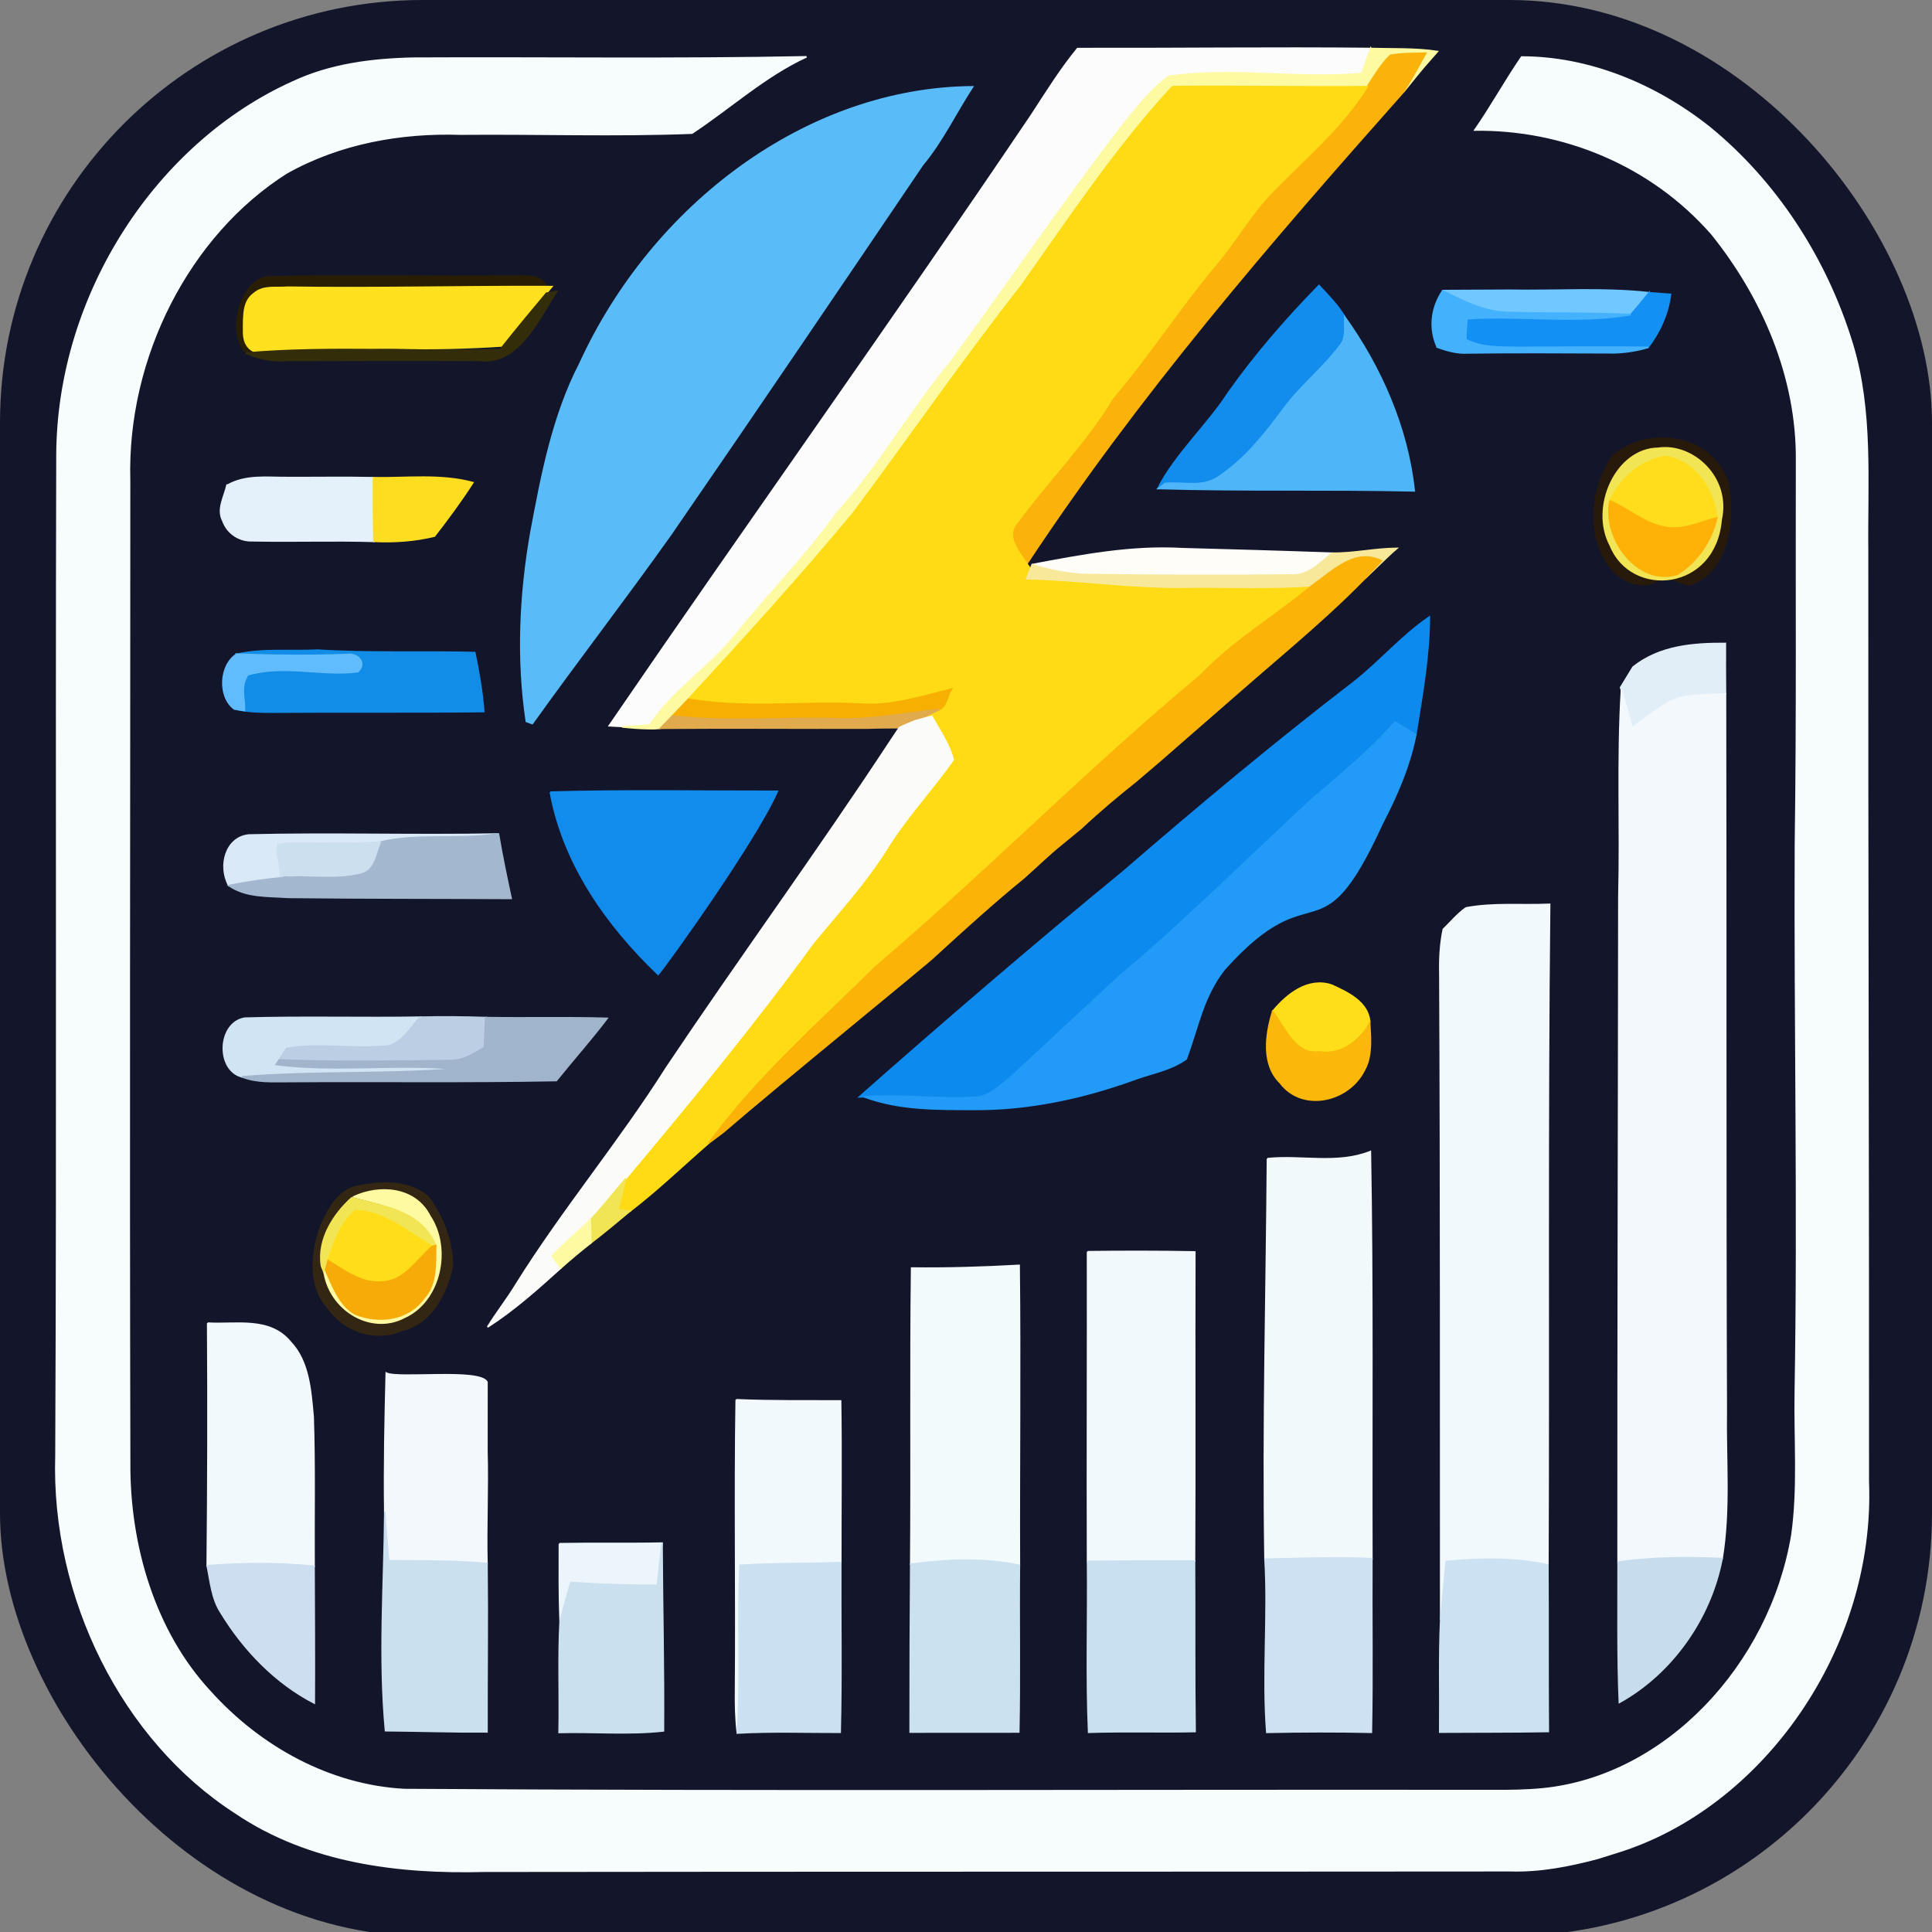 <?xml version="1.0" encoding="UTF-8" standalone="no"?>
<svg
   id="svg113"
   viewBox="93.904 100.611 320 320"
   version="1.1"
   width="320"
   height="320"
   sodipodi:docname="favicon.svg"
   inkscape:version="1.3.2 (091e20e, 2023-11-25, custom)"
   xmlns:inkscape="http://www.inkscape.org/namespaces/inkscape"
   xmlns:sodipodi="http://sodipodi.sourceforge.net/DTD/sodipodi-0.dtd"
   xmlns="http://www.w3.org/2000/svg"
   xmlns:svg="http://www.w3.org/2000/svg">
  <rect x="93.904" y="100.611" width="320" height="320" fill="#808080" stroke="none"/>
  <sodipodi:namedview
     id="namedview1"
     pagecolor="#ffffff"
     bordercolor="#000000"
     borderopacity="0.25"
     inkscape:showpageshadow="2"
     inkscape:pageopacity="0.0"
     inkscape:pagecheckerboard="0"
     inkscape:deskcolor="#d1d1d1"
     inkscape:zoom="5.6568543"
     inkscape:cx="63.286057"
     inkscape:cy="247.75254"
     inkscape:window-width="1600"
     inkscape:window-height="837"
     inkscape:window-x="-8"
     inkscape:window-y="-8"
     inkscape:window-maximized="1"
     inkscape:current-layer="svg113" />
  <defs
     id="defs113" />
  <rect
     style="fill:#13152b;fill-opacity:1;stroke:none;stroke-width:0.378;stroke-linecap:round;stroke-linejoin:round;stroke-opacity:0"
     id="rect2"
     width="320"
     height="320.666"
     x="93.904"
     y="100.611"
     ry="70"
     rx="70" />
  <path
     id="path3"
     stroke-width="0.258"
     stroke="#f7fcfd"
     opacity="1"
     fill="#f7fcfd"
     d="m 162.328,110.25 c 21.712,-0.108 43.444,0.215 65.156,-0.226 -6.882,3.167 -12.648,8.468 -18.957,12.637 -12.757,0.496 -25.543,0.043 -38.319,0.162 -9.874,-0.323 -20.024,1.465 -28.86,6.442 -16.143,10.224 -26.56,30.52 -25.987,50.892 0,54.232 -0.128,108.453 0.01,162.685 -0.099,13.79 4.147,28.01 13.24,37.846 8.472,9.459 20.093,15.686 32.267,16.332 60.022,0.388 120.063,0.097 180.104,0.172 2.824,0.011 5.648,-0.011 8.472,-0.291 20.3,-2.025 37.638,-20.394 41.252,-42.069 1.106,-7.875 0.415,-15.869 0.563,-23.798 0.523,-30.197 -0.118,-60.394 0.02,-90.591 0.306,-21.169 0.128,-42.349 0.188,-63.518 0.138,-13.973 -5.717,-27.213 -14.03,-37.544 -10.091,-11.549 -24.753,-17.431 -39.257,-17.237 2.725,-3.921 5.045,-8.155 7.741,-12.087 11.098,0.011 22.048,4.492 31.003,11.56 11.039,8.963 19.451,21.751 23.776,36.004 3.367,11.075 2.389,22.882 2.518,34.356 -0.04,51.334 0.148,102.679 0.118,154.024 1.076,27.59 -17.526,53.995 -41.667,61.418 -1.056,0.323 -2.113,0.657 -3.16,0.991 -4.739,1.26 -9.577,2.198 -14.465,2.047 -56.645,0.054 -113.29,0.011 -169.924,0.086 -14.119,0.366 -28.999,-1.401 -41.232,-9.685 -18.641,-12.012 -30.44,-35.541 -29.72,-59.134 0.257,-55.277 0.01,-110.554 0.168,-165.831 0.148,-26.664 16.647,-51.593 39.001,-61.676 6.289,-2.963 13.191,-3.814 19.984,-3.965 z" />
  <path
     id="path4"
     stroke-width="0.258"
     stroke="#fcfcfc"
     opacity="1"
     fill="#fcfcfc"
     d="m 264.787,119.612 c 2.429,-3.728 4.789,-7.53 7.593,-10.956 16.183,0.043 32.375,-0.172 48.558,-0.011 -0.494,1.379 -0.987,2.758 -1.481,4.148 -10.644,0.948 -21.357,-1.067 -31.951,0.474 -3.13,2.208 -5.48,5.451 -7.938,8.446 -9.775,12.734 -18.839,26.093 -28.347,39.053 -6.605,7.961 -11.789,17.194 -18.73,24.843 -5.203,7.218 -11.384,13.477 -16.943,20.372 -4.315,5.322 -10.18,8.899 -14.021,14.738 -1.313,0.086 -2.636,0.194 -3.949,0.248 -0.691,-0.032 -2.073,-0.118 -2.765,-0.151 23.173,-33.86 47.018,-67.16 69.974,-101.203 z" />
  <path
     id="path5"
     stroke-width="0.258"
     stroke="#fdfaa2"
     opacity="1"
     fill="#fdfaa2"
     d="m 320.938,108.645 c 3.683,0.108 7.385,-0.054 11.049,0.496 -0.237,0.269 -0.711,0.808 -0.948,1.077 -1.629,1.81 -3.15,3.738 -4.69,5.645 1.323,-2.079 2.508,-4.266 3.693,-6.442 -1.965,0.065 -3.94,-0.011 -5.875,0.366 -1.53,1.487 -2.626,3.394 -3.801,5.182 -10.762,0.108 -21.515,-0.129 -32.267,-0.011 -9.331,10.105 -17.071,21.762 -25.089,33.084 -9.568,12.163 -18.394,24.994 -27.676,37.415 -8.807,10.655 -18.098,20.824 -27.409,30.962 -0.879,0.937 -1.767,1.864 -2.656,2.79 -0.652,0.679 -1.313,1.357 -1.975,2.025 -0.276,0.021 -0.82,0.054 -1.086,0.075 l -0.968,-0.011 c -1.442,-0.022 -2.883,-0.14 -4.315,-0.291 l 0.652,-0.043 c 1.313,-0.054 2.636,-0.162 3.949,-0.248 3.841,-5.839 9.706,-9.416 14.021,-14.738 5.559,-6.895 11.74,-13.154 16.943,-20.372 6.941,-7.649 12.125,-16.882 18.73,-24.843 9.508,-12.96 18.572,-26.319 28.347,-39.053 2.459,-2.995 4.808,-6.238 7.938,-8.446 10.594,-1.541 21.307,0.474 31.951,-0.474 0.494,-1.39 0.987,-2.769 1.481,-4.148 z" />
  <path
     id="path6"
     stroke-width="0.258"
     stroke="#fbb20a"
     opacity="1"
     fill="#fbb20a"
     d="m 320.365,114.969 c 1.175,-1.788 2.271,-3.695 3.801,-5.182 1.935,-0.377 3.91,-0.302 5.875,-0.366 -1.185,2.176 -2.37,4.363 -3.693,6.442 -22.016,24.784 -43.852,50.065 -62.362,78.127 -1.274,-1.982 -3.732,-4.6 -1.55,-6.906 5.105,-7.003 11.246,-13.057 15.758,-20.587 6.062,-7.089 11.157,-15.072 17.18,-22.203 3.021,-3.566 5.381,-7.735 8.531,-11.172 5.608,-5.904 12.026,-11.053 16.459,-18.153 z"
     sodipodi:nodetypes="cccccccccc" />
  <path
     id="path8"
     stroke-width="0.258"
     stroke="#ffdb15"
     opacity="1"
     fill="#ffdb15"
     d="m 288.098,114.958 c 10.752,-0.119 21.505,0.118 32.267,0.011 -4.433,7.1 -10.851,12.249 -16.459,18.153 -3.15,3.437 -5.509,7.606 -8.531,11.172 -6.023,7.132 -11.118,15.115 -17.18,22.203 -4.512,7.53 -10.654,13.585 -15.758,20.587 -2.182,2.305 0.276,4.923 1.55,6.906 l 0.592,0.851 c -0.158,0.409 -0.464,1.207 -0.622,1.616 8.896,0.215 17.743,1.573 26.659,1.401 6.862,-0.065 13.734,0.226 20.596,-0.237 -6.102,5.074 -12.944,9.039 -18.493,14.888 -18.454,15.309 -35.407,32.621 -53.702,48.156 -9.508,9.416 -19.648,18.25 -27.705,29.26 -4.354,3.781 -8.521,7.811 -13.082,11.301 -0.484,-0.065 -1.461,-0.183 -1.955,-0.248 0.425,-1.713 0.839,-3.426 1.264,-5.139 10.654,-12.723 21.218,-25.554 31.052,-39.063 4.196,-5.106 8.689,-9.965 12.243,-15.675 3.248,-5.236 7.425,-9.664 10.96,-14.641 -0.671,-2.661 -2.281,-4.869 -3.554,-7.207 -0.691,0.183 -2.073,0.571 -2.774,0.754 1.363,-0.571 2.686,-1.217 4.019,-1.864 1.205,-0.582 1.323,-2.316 2.004,-3.394 -4.986,1.25 -9.972,2.876 -15.156,2.478 -9.459,-0.474 -19.007,0.819 -28.406,-0.808 9.311,-10.138 18.602,-20.307 27.409,-30.962 9.281,-12.421 18.108,-25.252 27.676,-37.415 8.017,-11.323 15.758,-22.979 25.089,-33.084 z" />
  <path
     id="path9"
     stroke-width="0.258"
     stroke="#59bcf9"
     opacity="1"
     fill="#59bcf9"
     d="m 189.945,160.852 c 12.056,-26.394 37.717,-45.657 65.057,-45.861 -2.794,4.288 -5.026,9.006 -8.294,12.917 -13.853,20.458 -27.705,40.927 -41.716,61.245 -7.504,10.558 -15.393,20.781 -22.926,31.307 -0.247,-0.086 -0.731,-0.259 -0.977,-0.356 -1.55,-10.375 -1.056,-20.997 0.75,-31.296 1.787,-9.577 3.653,-19.349 8.106,-27.956 z" />
  <path
     id="path13"
     stroke-width="0.258"
     stroke="#291e03"
     opacity="1"
     fill="#291e03"
     d="m 134.419,158.823 c -3.09,-4.029 -0.221,-12.397 4.222,-12.354 13.458,-0.323 26.925,0.043 40.393,-0.14 1.886,0.162 4.285,-0.496 5.381,1.745 -14.297,-0.043 -28.584,0.323 -42.881,0.108 -1.827,0.172 -3.969,-0.323 -5.519,1.013 -1.738,1.25 -1.53,3.814 -1.975,5.774 l 2.388,4.347 z"
     sodipodi:nodetypes="ccccccccc" />
  <path
     id="path14"
     stroke-width="0.258"
     stroke="#ffe120"
     opacity="1"
     fill="#ffe120"
     d="m 136.015,149.195 c 1.55,-1.336 3.693,-0.84 5.519,-1.013 14.297,0.215 28.584,-0.151 42.881,-0.108 l 0.898,0.011 c -2.713,3.252 -5.424,6.505 -8.067,9.814 -6.089,0.394 -11.5,0.522 -17.871,0.388 -14.487,-0.172 -24.82,4.053 -25.115,-2.39 -0.042,-3.596 0.016,-5.453 1.754,-6.702 z"
     sodipodi:nodetypes="ccccccccc" />
  <path
     id="path15"
     stroke-width="0.258"
     stroke="#342d09"
     opacity="1"
     fill="#342d09"
     d="m 184.406,149.184 1.698,-0.291 c -3.15,4.859 -6.388,12.26 -12.865,11.409 -10.881,-0.065 -21.752,-0.022 -32.622,0.022 -2.083,0.108 -4.098,-0.42 -6.023,-1.228 14.03,-1.196 28.15,-0.14 42.21,-0.614 l 0.444,-0.582 c 2.34,-2.941 4.739,-5.839 7.158,-8.715 z" />
  <path
     id="path16"
     stroke-width="0.258"
     stroke="#128ded"
     opacity="1"
     fill="#128ded"
     d="m 297.3,165.743 c 4.532,-6.41 9.656,-12.303 15.067,-17.84 1.511,1.627 3.11,3.21 4.265,5.182 -0.079,1.627 0.355,3.555 -0.849,4.848 -2.824,3.738 -6.487,6.604 -9.271,10.375 -3.071,4.158 -6.329,8.274 -10.535,11.107 -2.656,2.079 -7.271,1.835 -10.293,2.115 2.765,-5.527 8.318,-10.658 11.616,-15.786 z"
     sodipodi:nodetypes="ccccsccc" />
  <path
     id="path17"
     stroke-width="0.258"
     stroke="#71c7ff"
     opacity="1"
     fill="#71c7ff"
     d="m 343.993,148.689 c 7.682,0.14 15.393,-0.431 23.055,0.409 -0.997,1.217 -1.985,2.456 -3.031,3.631 -6.684,-0.323 -13.369,-0.183 -20.053,-0.356 -3.614,0.011 -7.938,-1.983 -11.157,-3.631 z"
     sodipodi:nodetypes="cccccc" />
  <path
     id="path18"
     stroke-width="0.258"
     stroke="#1290f3"
     opacity="1"
     fill="#1290f3"
     d="m 367.047,149.098 c 1.175,0.086 2.36,0.172 3.545,0.269 -0.425,3.286 -1.797,6.238 -3.703,8.769 h -0.898 c -7.01,-0.065 -14.02,-0.011 -21.031,0.011 -2.784,-0.054 -5.697,0.054 -8.254,-1.304 -0.01,-1.153 0.069,-2.305 0.197,-3.447 9.034,-0.582 18.158,0.862 27.113,-0.668 1.047,-1.174 2.034,-2.413 3.031,-3.631 z" />
  <path
     id="path19"
     stroke-width="0.258"
     stroke="#44b1fc"
     opacity="1"
     fill="#44b1fc"
     d="m 331.957,158.104 c -1.402,-3.167 -0.977,-6.507 0.889,-9.33 l 0.908,0.442 c 3.219,1.648 6.596,3.167 10.209,3.157 6.684,0.172 13.369,0.032 20.053,0.356 -8.955,1.53 -18.079,0.086 -27.113,0.668 -0.128,1.142 -0.207,2.295 -0.197,3.447 2.557,1.357 5.47,1.25 8.254,1.304 7.01,-0.021 14.948,-0.078 21.958,-0.013 -1.698,0.56 -4.373,0.962 -6.141,0.908 -7.899,-0.022 -15.808,-0.086 -23.706,0.022 -1.758,0.119 -3.466,-0.356 -5.115,-0.959 z"
     sodipodi:nodetypes="sccccccccccss" />
  <path
     id="path20"
     stroke-width="0.258"
     stroke="#4db5f8"
     opacity="1"
     fill="#4db5f8"
     d="m 316.633,153.084 c 5.944,8.317 10.387,18.282 11.513,28.829 -14.119,-0.323 -28.258,0.021 -42.368,-0.388 l 1.126,-0.84 c 3.021,-0.28 6.418,0.808 9.074,-1.271 4.206,-2.833 7.464,-6.949 10.535,-11.107 2.784,-3.771 6.447,-6.636 9.271,-10.375 1.205,-1.293 0.77,-3.221 0.849,-4.848 z" />
  <path
     id="path23"
     stroke-width="0.258"
     stroke="#281a0b"
     opacity="1"
     fill="#281a0b"
     d="m 361.015,176.182 c 5.648,-5.02 16.291,-3.803 19.036,4.277 1.323,6.162 0.02,15.029 -6.359,17.043 -0.652,-0.14 -2.142,-0.718 -2.803,-0.848 4.147,-1.594 7.671,-5.034 8.086,-9.958 2.004,-6.658 -4.7,-12.691 -10.446,-11.829 -6.941,0.086 -11.295,9.76 -7.899,16.095 1.372,3.415 4.67,4.966 7.771,5.871 -3.505,1.853 -7.622,-0.851 -9.074,-4.449 -2.528,-5.117 -1.412,-11.7 1.688,-16.203 z"
     sodipodi:nodetypes="cccccccccc" />
  <path
     id="path24"
     stroke-width="0.258"
     stroke="#f1e555"
     opacity="1"
     fill="#f1e555"
     d="m 360.63,190.963 c -3.397,-6.335 0.958,-16.009 7.899,-16.095 5.746,-0.862 12.013,4.859 10.446,11.829 -0.991,11.763 -14.859,12.941 -18.345,4.266 z"
     sodipodi:nodetypes="cccc" />
  <path
     id="path25"
     stroke-width="0.258"
     stroke="#ffdd1d"
     opacity="1"
     fill="#ffdd1d"
     d="m 360.551,183.551 c 1.807,-3.878 5.213,-6.647 9.153,-7.326 4.71,0.668 8.017,5.139 8.56,10.148 -2.814,0.733 -5.667,2.165 -8.62,1.551 -3.347,-0.571 -6.023,-3.016 -9.094,-4.374 z" />
  <path
     id="path26"
     stroke-width="0.258"
     stroke="#e5f1fa"
     opacity="1"
     fill="#e5f1fa"
     d="m 131.493,181.019 c 3.11,-1.799 6.645,-1.282 10.022,-1.314 4.759,0.021 9.508,-0.065 14.257,0.032 -0.03,3.512 -0.01,7.024 0.069,10.536 -6.724,-0.194 -13.448,0.043 -20.162,-0.097 -2.054,0.075 -4.098,-1.153 -4.858,-3.297 -1.027,-1.896 0.237,-3.975 0.671,-5.861 z" />
  <path
     id="path27"
     stroke-width="0.258"
     stroke="#fddd20"
     opacity="1"
     fill="#fddd20"
     d="m 155.772,179.737 c 5.48,0.108 11.068,-0.636 16.459,0.808 -1.975,3.07 -4.147,5.99 -6.359,8.856 -3.288,0.808 -6.665,1.023 -10.032,0.873 -0.079,-3.512 -0.099,-7.024 -0.069,-10.536 z" />
  <path
     id="path28"
     stroke-width="0.258"
     stroke="#feb208"
     opacity="1"
     fill="#feb208"
     d="m 360.551,183.551 c 3.071,1.357 5.746,3.803 9.094,4.374 2.952,0.614 5.806,-0.819 8.62,-1.551 -0.898,3.932 -3.308,7.347 -6.536,9.351 -6.299,2.025 -12.431,-5.634 -11.177,-12.174 z" />
  <path
     id="path30"
     stroke-width="0.258"
     stroke="#fefdf8"
     opacity="1"
     fill="#fefdf8"
     d="m 264.856,194.13 c 8.185,-1.541 16.469,-3.124 24.812,-2.639 8.294,0.226 16.568,0.452 24.852,0.754 -2.073,1.778 -4.226,3.932 -7.089,3.598 -10.851,0.14 -21.712,0.075 -32.573,-0.054 -3.397,0.011 -6.763,-0.593 -10.002,-1.659 z" />
  <path
     id="path31"
     stroke-width="0.258"
     stroke="#f7e89a"
     opacity="1"
     fill="#f7e89a"
     d="m 314.52,192.245 c 3.722,0.032 7.037,-0.776 10.75,-0.808 -1.718,1.465 -3.572,3.399 -5.241,4.94 0.533,-0.83 2.163,-2.042 2.696,-2.872 -4.374,-2.176 -8.106,1.691 -11.513,4.115 -6.862,0.463 -13.734,0.172 -20.596,0.237 -8.916,0.172 -17.763,-1.185 -26.659,-1.401 0.158,-0.409 0.464,-1.207 0.622,-1.616 l 0.276,-0.711 c 3.239,1.067 6.605,1.67 10.002,1.659 10.861,0.129 21.722,0.194 32.573,0.054 2.863,0.334 5.016,-1.821 7.089,-3.598 z"
     sodipodi:nodetypes="ccccccccccccc" />
  <path
     id="path32"
     stroke-width="0.258"
     stroke="#fbb308"
     opacity="1"
     fill="#fbb308"
     d="m 311.212,197.62 c 3.406,-2.424 7.139,-6.292 11.513,-4.115 -7.145,7.912 -15.901,14.936 -24.003,22.053 l -12.964,11.301 -3.594,3.06 c -3.13,2.499 -6.21,5.063 -9.143,7.832 l -3.308,2.715 c -2.133,1.724 -4.107,3.652 -6.161,5.484 -5.075,4.137 -9.953,8.565 -14.81,13.014 -0.272,0.452 -25.451,20.894 -35.091,29.217 -0.583,0.442 -1.758,1.304 -2.34,1.745 8.057,-11.01 18.197,-19.844 27.705,-29.26 18.296,-15.535 35.249,-32.847 53.702,-48.156 5.549,-5.85 12.391,-9.814 18.493,-14.888 z"
     sodipodi:nodetypes="cccccccccccccc" />
  <path
     id="path34"
     stroke-width="0.258"
     stroke="#0d8aed"
     opacity="1"
     fill="#0d8aed"
     d="m 318.232,213.522 c 4.285,-3.383 7.919,-7.66 12.421,-10.719 -0.04,6.464 -1.185,12.831 -2.192,19.176 -1.167,-0.59 -2.336,-1.179 -3.505,-1.767 -4.137,4.719 -8.926,8.629 -13.616,12.648 -10.723,9.868 -21.041,20.275 -32.198,29.572 -5.845,5.484 -11.73,10.913 -17.605,16.354 -1.906,1.605 -3.88,3.609 -6.447,3.598 -6.023,0.269 -12.046,-0.506 -18.059,-0.108 l -0.78,0.011 c 14.396,-12.712 28.949,-25.209 43.75,-37.34 12.5,-10.827 25.188,-21.395 38.231,-31.425 z"
     sodipodi:nodetypes="sccccccccccss" />
  <path
     id="path35"
     stroke-width="0.258"
     stroke="#128de7"
     opacity="1"
     fill="#128de7"
     d="m 133.101,208.981 c 4.423,-0.98 8.897,-0.448 13.4,-0.685 8.669,0.539 17.358,0.183 26.037,0.399 0.671,3.221 1.244,6.464 1.491,9.771 -11.493,0.129 -22.976,0.011 -34.469,0.097 -2.291,0.011 -4.611,0 -6.862,-0.539 0.425,0.065 1.274,0.205 1.698,0.269 -1.279,-13.086 9.383,-5.861 18.75,-6.421 1.649,-1.465 -0.069,-3.103 -1.649,-2.866 -6.122,0.269 -12.253,0.162 -18.375,-0.043 z"
     sodipodi:nodetypes="ccccccccccc" />
  <path
     id="path36"
     stroke-width="0.258"
     stroke="#e2eef7"
     opacity="1"
     fill="#e2eef7"
     d="m 364.391,211.098 c 4.433,-3.523 9.992,-3.932 15.284,-3.911 -0.01,2.79 -0.01,5.57 0.02,8.36 -3.268,0.237 -6.793,-0.194 -9.765,1.605 -1.994,1.153 -3.811,2.607 -5.658,3.997 -0.602,-2.068 -1.205,-4.148 -1.807,-6.205 l -0.138,-0.463 c 0.681,-1.131 1.382,-2.252 2.064,-3.383 z" />
  <path
     id="path37"
     stroke-width="0.258"
     stroke="#60bcfc"
     opacity="1"
     fill="#60bcfc"
     d="m 133.122,208.964 c 6.122,0.205 12.253,0.312 18.375,0.043 1.58,-0.237 3.298,1.401 1.649,2.866 -6.171,0.754 -12.13,-1.26 -18.217,0.512 -1.288,2.101 -0.444,3.948 -0.533,5.909 -0.425,-0.065 -1.274,-0.205 -1.698,-0.269 -2.715,-2.004 -2.429,-7.315 0.425,-9.06 z"
     sodipodi:nodetypes="scccccss" />
  <path
     id="path38"
     stroke-width="0.258"
     stroke="#f7af01"
     opacity="1"
     fill="#f7af01"
     d="m 236.331,217.227 c 5.184,0.399 10.17,-1.228 15.156,-2.478 -0.681,1.077 -0.8,2.812 -2.004,3.394 -5.697,0.56 -11.345,1.756 -17.081,1.508 -9.044,-0.248 -18.108,0.593 -27.133,-0.442 0.889,-0.927 1.777,-1.853 2.656,-2.79 9.4,1.627 18.947,0.334 28.406,0.808 z" />
  <path
     id="path40"
     stroke-width="0.258"
     stroke="#f2f8fc"
     opacity="1"
     fill="#f2f8fc"
     d="m 362.042,249.105 c 0.286,-11.387 -0.267,-22.796 0.425,-34.162 0.602,2.058 1.205,4.137 1.807,6.205 1.846,-1.39 3.663,-2.844 5.658,-3.997 2.972,-1.799 6.497,-1.368 9.765,-1.605 0.089,39.537 -0.02,79.086 0.128,118.623 -0.128,8.188 0.642,16.472 -0.691,24.595 -5.746,-0.259 -11.503,-0.226 -17.22,0.571 -0.02,-36.747 0.099,-73.484 0.128,-110.231 z" />
  <path
     id="path41"
     stroke-width="0.258"
     stroke="#e1aa4d"
     opacity="1"
     fill="#e1aa4d"
     d="m 232.401,219.651 c 5.737,0.248 11.384,-0.948 17.081,-1.508 -1.333,0.646 -2.656,1.293 -4.019,1.864 -0.879,0.356 -1.748,0.711 -2.597,1.131 -1.748,0.011 -3.485,0.011 -5.223,0.075 -11.453,0.032 -22.907,-0.075 -34.35,0.022 0.662,-0.668 1.323,-1.347 1.975,-2.025 9.024,1.034 18.088,0.194 27.133,0.442 z" />
  <path
     id="path43"
     stroke-width="0.258"
     stroke="#fbfcfa"
     opacity="1"
     fill="#fbfcfa"
     d="m 245.464,220.007 c 0.701,-0.183 2.083,-0.571 2.774,-0.754 1.274,2.338 2.883,4.546 3.554,7.207 -3.535,4.977 -7.711,9.405 -10.96,14.641 -3.554,5.71 -8.047,10.568 -12.243,15.675 -9.834,13.51 -20.399,26.34 -31.052,39.063 -1.975,2.273 -3.782,4.697 -5.865,6.841 -2.133,1.95 -4.285,3.868 -6.309,5.958 0.484,0.646 0.968,1.314 1.442,1.982 -3.87,3.501 -7.79,7.003 -12.145,9.793 1.501,-2.446 3.278,-4.665 4.759,-7.121 7.741,-12.4 17.071,-23.496 24.872,-35.842 12.164,-18.153 25.039,-35.745 37.046,-54.017 0.375,-0.571 1.145,-1.724 1.53,-2.295 0.849,-0.42 1.718,-0.776 2.597,-1.131 z" />
  <path
     id="path44"
     stroke-width="0.258"
     stroke="#229af7"
     opacity="1"
     fill="#229af7"
     d="m 311.341,232.859 c 4.69,-4.018 9.479,-7.929 13.616,-12.648 1.007,0.506 2.444,1.505 3.461,2.022 -1.056,5.311 -3.146,10.116 -5.615,14.856 -10.524,22.986 -11.033,7.24 -26.1,24.066 -3.535,4.546 -4.25,9.183 -6.314,14.85 -2.587,1.853 -5.756,2.349 -8.639,3.415 -8.58,3.103 -17.585,5.02 -26.639,4.945 -6.062,-0.011 -12.283,0.075 -18.079,-2.09 6.013,-0.399 12.036,0.377 18.059,0.108 2.567,0.011 4.542,-1.993 6.447,-3.598 5.875,-5.44 11.759,-10.87 17.605,-16.354 11.157,-9.297 21.475,-19.704 32.198,-29.572 z"
     sodipodi:nodetypes="ccccccccccccc" />
  <path
     id="path50"
     stroke-width="0.258"
     stroke="#118ced"
     opacity="1"
     fill="#118ced"
     d="m 185.057,231.814 c 12.53,-0.345 25.059,-0.123 37.599,-0.134 -3.66,8.282 -18.523,28.976 -19.747,30.32 -8.304,-7.961 -15.669,-18.11 -17.851,-30.186 z"
     sodipodi:nodetypes="cccc" />
  <path
     id="path54"
     stroke-width="0.258"
     stroke="#dae9f8"
     opacity="1"
     fill="#dae9f8"
     d="m 135.097,238.914 c 13.724,-0.334 27.468,0.108 41.202,-0.162 -6.447,1.002 -13.013,-0.151 -19.411,1.325 -5.658,0.517 -11.202,-0.192 -16.992,0.549 0.197,1.788 0.395,3.577 0.602,5.376 -2.923,0.28 -5.825,0.711 -8.699,1.282 -1.787,-3.275 -0.504,-7.972 3.298,-8.371 z"
     sodipodi:nodetypes="ccccccc" />
  <path
     id="path55"
     stroke-width="0.258"
     stroke="#a3b8cf"
     opacity="1"
     fill="#a3b8cf"
     d="m 176.3,238.752 0.158,-0.011 c 0.602,3.577 1.343,7.132 2.113,10.676 -12.332,-0.075 -24.674,-0.032 -37.006,-0.172 -3.288,-0.248 -6.862,0.032 -9.765,-1.961 2.873,-0.571 5.776,-1.002 8.699,-1.282 4.404,-0.485 8.926,0.269 13.25,-0.873 2.133,-0.549 2.36,-3.264 3.14,-5.053 6.398,-1.476 12.964,-0.323 19.411,-1.325 z" />
  <path
     id="path57"
     stroke-width="0.258"
     stroke="#cbdfef"
     opacity="1"
     fill="#cbdfef"
     d="m 139.896,240.627 c 0.501,-0.778 11.335,-0.032 16.992,-0.549 -0.78,1.788 -1.007,4.503 -3.14,5.053 -4.325,1.142 -8.902,0.156 -13.306,0.641 -0.47,-4.69 -0.865,-3.09 -0.547,-5.144 z"
     sodipodi:nodetypes="ccccc" />
  <path
     id="path59"
     stroke-width="0.258"
     stroke="#f1f9fc"
     opacity="1"
     fill="#f1f9fc"
     d="m 336.706,250.991 c 4.562,-0.862 9.242,-0.388 13.863,-0.593 -0.405,36.478 -0.128,72.956 -0.286,109.423 -5.549,-1.239 -11.226,-1.088 -16.834,-0.593 -0.296,3.232 -0.642,6.464 -0.918,9.707 -0.02,-35.627 0.04,-71.264 -0.138,-106.891 -0.059,-2.521 0.049,-5.053 0.573,-7.509 1.224,-1.196 2.35,-2.553 3.742,-3.544 z" />
  <path
     id="path60"
     stroke-width="0.258"
     stroke="#fede18"
     opacity="1"
     fill="#fede18"
     d="m 304.696,268.141 c 2.419,-2.952 5.904,-5.624 9.735,-4.374 2.538,1.142 6.163,2.804 6.331,6.144 -1.728,2.92 -5.027,5.47 -8.365,4.92 -3.949,0.571 -5.618,-3.965 -7.701,-6.69 z"
     sodipodi:nodetypes="ccccc" />
  <path
     id="path61"
     stroke-width="0.258"
     stroke="#fbb80a"
     opacity="1"
     fill="#fbb80a"
     d="m 305.94,279.96 c -3.081,-2.995 -2.439,-7.994 -1.244,-11.818 2.083,2.726 3.752,7.261 7.701,6.69 3.337,0.549 6.422,-1.441 8.15,-4.361 l 0.209,-0.395 c 0.03,1.158 0.616,5.251 -0.855,7.751 -2.587,5.279 -10.298,7.013 -13.961,2.133 z"
     sodipodi:nodetypes="ccccccc" />
  <path
     id="path62"
     stroke-width="0.258"
     stroke="#d1e4f4"
     opacity="1"
     fill="#d1e4f4"
     d="m 133.981,278.968 c -4.335,-1.11 -4.038,-8.996 0.474,-9.717 9.686,-0.28 19.392,0 29.078,-0.162 -1.827,1.831 -3.327,4.848 -6.131,4.826 -5.342,0.442 -10.733,-0.582 -16.054,0.366 -0.306,0.474 -0.908,1.411 -1.205,1.885 -0.128,0.194 -0.375,0.582 -0.504,0.765 9.903,1.239 19.876,-0.162 29.798,0.733 -11.799,0.926 -23.657,0.345 -35.456,1.304 z" />
  <path
     id="path63"
     stroke-width="0.258"
     stroke="#bccee3"
     opacity="1"
     fill="#bccee3"
     d="m 163.533,269.089 c 3.604,-0.086 7.208,-0.054 10.821,0.065 -0.089,1.648 -0.158,3.307 -0.227,4.966 -1.817,1.088 -3.703,2.252 -5.855,2.155 -9.37,0.097 -18.76,0.28 -28.13,-0.108 0.296,-0.474 0.898,-1.411 1.205,-1.885 5.322,-0.948 10.713,0.075 16.054,-0.366 2.804,0.022 4.305,-2.995 6.131,-4.826 z" />
  <path
     id="path64"
     stroke-width="0.258"
     stroke="#a0b4cb"
     opacity="1"
     fill="#a0b4cb"
     d="m 174.355,269.154 c 6.704,0.118 13.408,-0.075 20.113,0.129 -2.686,3.544 -5.638,6.841 -8.412,10.299 -14.84,0.28 -29.68,0.065 -44.51,0.172 -2.538,-0.011 -5.134,0.183 -7.563,-0.786 11.799,-0.959 23.657,-0.377 35.456,-1.304 -9.923,-0.894 -19.895,0.506 -29.798,-0.733 0.128,-0.183 0.375,-0.571 0.504,-0.765 9.37,0.388 18.76,0.205 28.13,0.108 2.152,0.097 4.038,-1.067 5.855,-2.155 0.069,-1.659 0.138,-3.318 0.227,-4.966 z" />
  <path
     id="path72"
     stroke-width="0.258"
     stroke="#f1f9fb"
     opacity="1"
     fill="#f1f9fb"
     d="m 303.837,292.521 c 5.667,-0.582 11.592,1.013 17.042,-1.174 0.395,22.473 0.178,44.956 0.247,67.44 -5.895,-0.312 -11.799,-0.021 -17.693,0.075 -0.355,-22.117 0.247,-44.224 0.405,-66.341 z" />
  <path
     id="path73"
     stroke-width="0.258"
     stroke="#332713"
     opacity="1"
     fill="#332713"
     d="m 152.82,297.164 c 3.959,-0.83 8.778,-1.207 12.075,1.799 2.32,3.167 3.979,7.25 3.93,11.355 -0.958,4.697 -3.703,9.631 -8.343,10.644 -4.315,1.864 -9.498,0.28 -12.283,-3.771 -3.318,-3.609 -2.715,-9.362 -1.076,-13.682 1.185,-2.683 2.844,-5.634 5.697,-6.345 z" />
  <path
     id="path74"
     stroke-width="0.258"
     stroke="#f1e555"
     opacity="1"
     fill="#f1e555"
     d="m 191.673,302.68 c 2.083,-2.144 3.89,-4.568 5.865,-6.841 -0.425,1.713 -0.839,3.426 -1.264,5.139 0.494,0.065 1.471,0.183 1.955,0.248 -2.133,1.778 -4.265,3.555 -6.457,5.247 -0.03,-0.948 -0.079,-2.844 -0.099,-3.792 z" />
  <path
     id="path75"
     stroke-width="0.258"
     stroke="#fdfaa2"
     opacity="1"
     fill="#fdfaa2"
     d="m 152.484,298.845 c 4.206,-1.982 10.17,-1.648 12.618,3.178 3.633,5.505 1.659,14.124 -4.167,16.763 -5.796,3.113 -13.171,-1.584 -13.458,-8.629 l 0.346,0.862 c 1.205,2.639 2.32,5.764 4.858,7.218 3.841,1.573 8.778,1.11 11.453,-2.639 2.123,-2.273 1.856,-5.71 1.925,-8.683 -2.37,-5.839 -8.56,-6.733 -13.576,-8.069 z" />
  <path
     id="path76"
     stroke-width="0.258"
     stroke="#f1e555"
     opacity="1"
     fill="#f1e555"
     d="m 147.158,310.322 c -0.731,-4.406 2.004,-8.619 5.006,-11.312 5.016,1.336 11.527,2.064 13.897,7.903 l -0.573,0.151 c -4.009,-2.359 -7.988,-5.807 -12.697,-5.936 -2.478,1.961 -3.535,5.268 -4.552,8.274 l -0.735,1.782 z"
     sodipodi:nodetypes="cccccccc" />
  <path
     id="path77"
     stroke-width="0.258"
     stroke="#ffde19"
     opacity="1"
     fill="#ffde19"
     d="m 152.791,301.129 c 4.71,0.129 8.689,3.577 12.697,5.936 -2.508,2.165 -4.571,5.667 -8.057,5.861 -3.426,0.431 -6.368,-1.788 -9.192,-3.523 1.017,-3.006 2.073,-6.313 4.552,-8.274 z" />
  <path
     id="path78"
     stroke-width="0.258"
     stroke="#fdfaa2"
     opacity="1"
     fill="#fdfaa2"
     d="m 185.364,308.638 c 2.024,-2.09 4.177,-4.008 6.309,-5.958 0.02,0.948 0.069,2.844 0.099,3.792 -1.698,1.325 -3.347,2.715 -4.966,4.148 -0.474,-0.668 -0.958,-1.336 -1.442,-1.982 z" />
  <path
     id="path79"
     stroke-width="0.258"
     stroke="#f7ab09"
     opacity="1"
     fill="#f7ab09"
     d="m 165.488,307.065 0.573,-0.151 c -0.069,2.973 0.197,6.41 -1.925,8.683 -2.676,3.749 -7.613,4.212 -11.453,2.639 -2.538,-1.454 -3.653,-4.579 -4.858,-7.218 l 0.415,-1.616 c 2.824,1.734 5.766,3.954 9.192,3.523 3.485,-0.194 5.549,-3.695 8.057,-5.861 z" />
  <path
     id="path80"
     stroke-width="0.258"
     stroke="#f2f9fc"
     opacity="1"
     fill="#f2f9fc"
     d="m 274.038,307.937 c 5.924,-0.075 11.838,-0.075 17.763,0.032 -0.059,17.065 0.04,34.14 -0.049,51.205 -5.904,-0.011 -11.809,-0.021 -17.713,0.054 -0.059,-17.097 0.03,-34.194 0,-51.291 z" />
  <path
     id="path81"
     stroke-width="0.258"
     stroke="#f2fafc"
     opacity="1"
     fill="#f2fafc"
     d="m 244.901,310.641 c 5.934,0.075 11.868,-0.108 17.802,-0.442 0.188,16.558 -0.02,33.117 0.04,49.675 -5.944,-1.26 -12.016,-0.948 -17.99,-0.183 0.138,-16.354 -0.059,-32.697 0.148,-49.05 z" />
  <path
     id="path82"
     stroke-width="0.258"
     stroke="#f1f9fc"
     opacity="1"
     fill="#f1f9fc"
     d="m 128.304,319.766 c 4.591,0.291 10.249,-1.088 13.705,3.124 3.061,3.2 3.377,8.069 3.762,12.4 0.276,8.241 0.099,16.494 0.148,24.746 -5.885,-0.582 -11.809,-0.56 -17.693,-0.086 0.138,-13.402 0.168,-26.793 0.079,-40.184 z" />
  <path
     id="path88"
     stroke-width="0.258"
     stroke="#f2f8fc"
     opacity="1"
     fill="#f2f8fc"
     d="m 157.885,328.04 c 1.955,1.002 15.547,-0.762 16.673,1.478 l -0.006,11.374 c 0.178,6.227 -0.153,12.446 0.005,18.684 -5.455,-0.489 -10.806,-0.422 -16.277,-0.455 -0.227,-2.672 -0.484,-5.333 -0.642,-8.015 -0.109,-7.681 0.049,-15.384 0.247,-23.065 z"
     sodipodi:nodetypes="cccccccc" />
  <path
     id="path89"
     stroke-width="0.258"
     stroke="#f1f9fd"
     opacity="1"
     fill="#f1f9fd"
     d="m 215.843,332.457 c 5.756,0.259 11.522,0.162 17.289,0.194 0.138,8.931 0.02,17.862 0.03,26.793 -5.569,0.162 -11.128,0.097 -16.686,0.431 -0.454,9.254 0.207,18.53 -0.444,27.784 -0.276,-2.359 -0.326,-4.719 -0.296,-7.078 0.138,-16.041 -0.148,-32.082 0.109,-48.124 z" />
  <path
     id="path94"
     stroke-width="0.258"
     stroke="#cbe0ef"
     opacity="1"
     fill="#cbe0ef"
     d="m 157.639,351.105 c 0.158,2.683 0.415,5.343 0.642,8.015 5.43,0.043 10.871,-0.032 16.282,0.452 0.109,9.297 -0.02,18.594 0,27.892 -5.598,0.043 -11.197,-0.151 -16.805,-0.194 -1.126,-11.991 -0.227,-24.121 -0.118,-36.165 z" />
  <path
     id="path95"
     stroke-width="0.258"
     stroke="#ebf5fb"
     opacity="1"
     fill="#ebf5fb"
     d="m 186.558,356.298 c 5.667,-0.108 11.335,0.022 17.002,-0.097 -0.276,2.316 -0.533,4.643 -0.78,6.97 -4.779,0.032 -9.558,-0.108 -14.317,-0.474 -0.622,2.133 -1.254,4.266 -1.787,6.442 -0.168,-4.288 -0.128,-8.565 -0.118,-12.842 z" />
  <path
     id="path96"
     stroke-width="0.258"
     stroke="#cbe0ef"
     opacity="1"
     fill="#cbe0ef"
     d="m 203.561,356.201 c 0.04,10.364 0.306,20.738 0.227,31.102 -5.737,0.636 -11.522,0.108 -17.279,0.259 0.128,-6.141 -0.158,-12.303 0.168,-18.422 0.533,-2.176 1.165,-4.309 1.787,-6.442 4.759,0.366 9.538,0.506 14.317,0.474 0.247,-2.327 0.504,-4.654 0.78,-6.97 z" />
  <path
     id="path98"
     stroke-width="0.258"
     stroke="#cde1f2"
     opacity="1"
     fill="#cde1f2"
     d="m 303.432,358.862 c 5.895,-0.097 11.799,-0.388 17.693,-0.075 -0.059,9.577 0.109,19.165 -0.079,28.743 -5.776,-0.129 -11.552,-0.108 -17.318,0.011 -0.741,-9.534 0.267,-19.122 -0.296,-28.678 z" />
  <path
     id="path100"
     stroke-width="0.258"
     stroke="#cbe0f0"
     opacity="1"
     fill="#cbe0f0"
     d="m 216.475,359.875 c 5.559,-0.334 11.118,-0.269 16.686,-0.431 -0.049,9.362 0.138,18.724 -0.099,28.086 -5.677,0.011 -11.355,-0.194 -17.032,0.129 0.652,-9.254 -0.01,-18.53 0.444,-27.784 z" />
  <path
     id="path101"
     stroke-width="0.258"
     stroke="#cbe1f0"
     opacity="1"
     fill="#cbe1f0"
     d="m 244.753,359.692 c 5.974,-0.765 12.046,-1.077 17.99,0.183 -0.089,9.211 0.089,18.411 -0.099,27.612 -6.003,0.011 -11.996,0 -17.99,0.011 -0.01,-9.265 0.03,-18.541 0.099,-27.805 z" />
  <path
     id="path102"
     stroke-width="0.258"
     stroke="#c9e0f0"
     opacity="1"
     fill="#c9e0f0"
     d="m 274.038,359.228 c 5.904,-0.075 11.809,-0.065 17.713,-0.054 0.059,9.416 -0.03,18.831 0.099,28.236 -5.885,0.118 -11.759,-0.075 -17.634,0.118 -0.405,-9.427 -0.069,-18.875 -0.178,-28.301 z" />
  <path
     id="path103"
     stroke-width="0.258"
     stroke="#cce1f2"
     opacity="1"
     fill="#cce1f2"
     d="m 333.448,359.228 c 5.608,-0.496 11.286,-0.646 16.834,0.593 0.059,9.189 -0.01,18.39 0.069,27.579 -5.993,0.108 -11.987,0.065 -17.98,0.108 0.069,-6.184 -0.128,-12.389 0.158,-18.573 0.276,-3.243 0.622,-6.475 0.918,-9.707 z" />
  <path
     id="path104"
     stroke-width="0.258"
     stroke="#c7dcec"
     opacity="1"
     fill="#c7dcec"
     d="m 361.913,359.336 c 5.717,-0.797 11.473,-0.83 17.22,-0.571 -1.965,10.213 -8.531,19.133 -17.012,23.83 -0.326,-7.746 -0.188,-15.503 -0.207,-23.259 z" />
  <path
     id="path105"
     stroke-width="0.258"
     stroke="#ccdef0"
     opacity="1"
     fill="#ccdef0"
     d="m 128.225,359.95 c 5.885,-0.474 11.809,-0.496 17.693,0.086 0.03,7.552 0.079,15.104 0.04,22.656 -6.319,-3.253 -11.631,-8.672 -15.482,-14.996 -1.481,-2.262 -1.708,-5.117 -2.251,-7.746 z" />
</svg>
